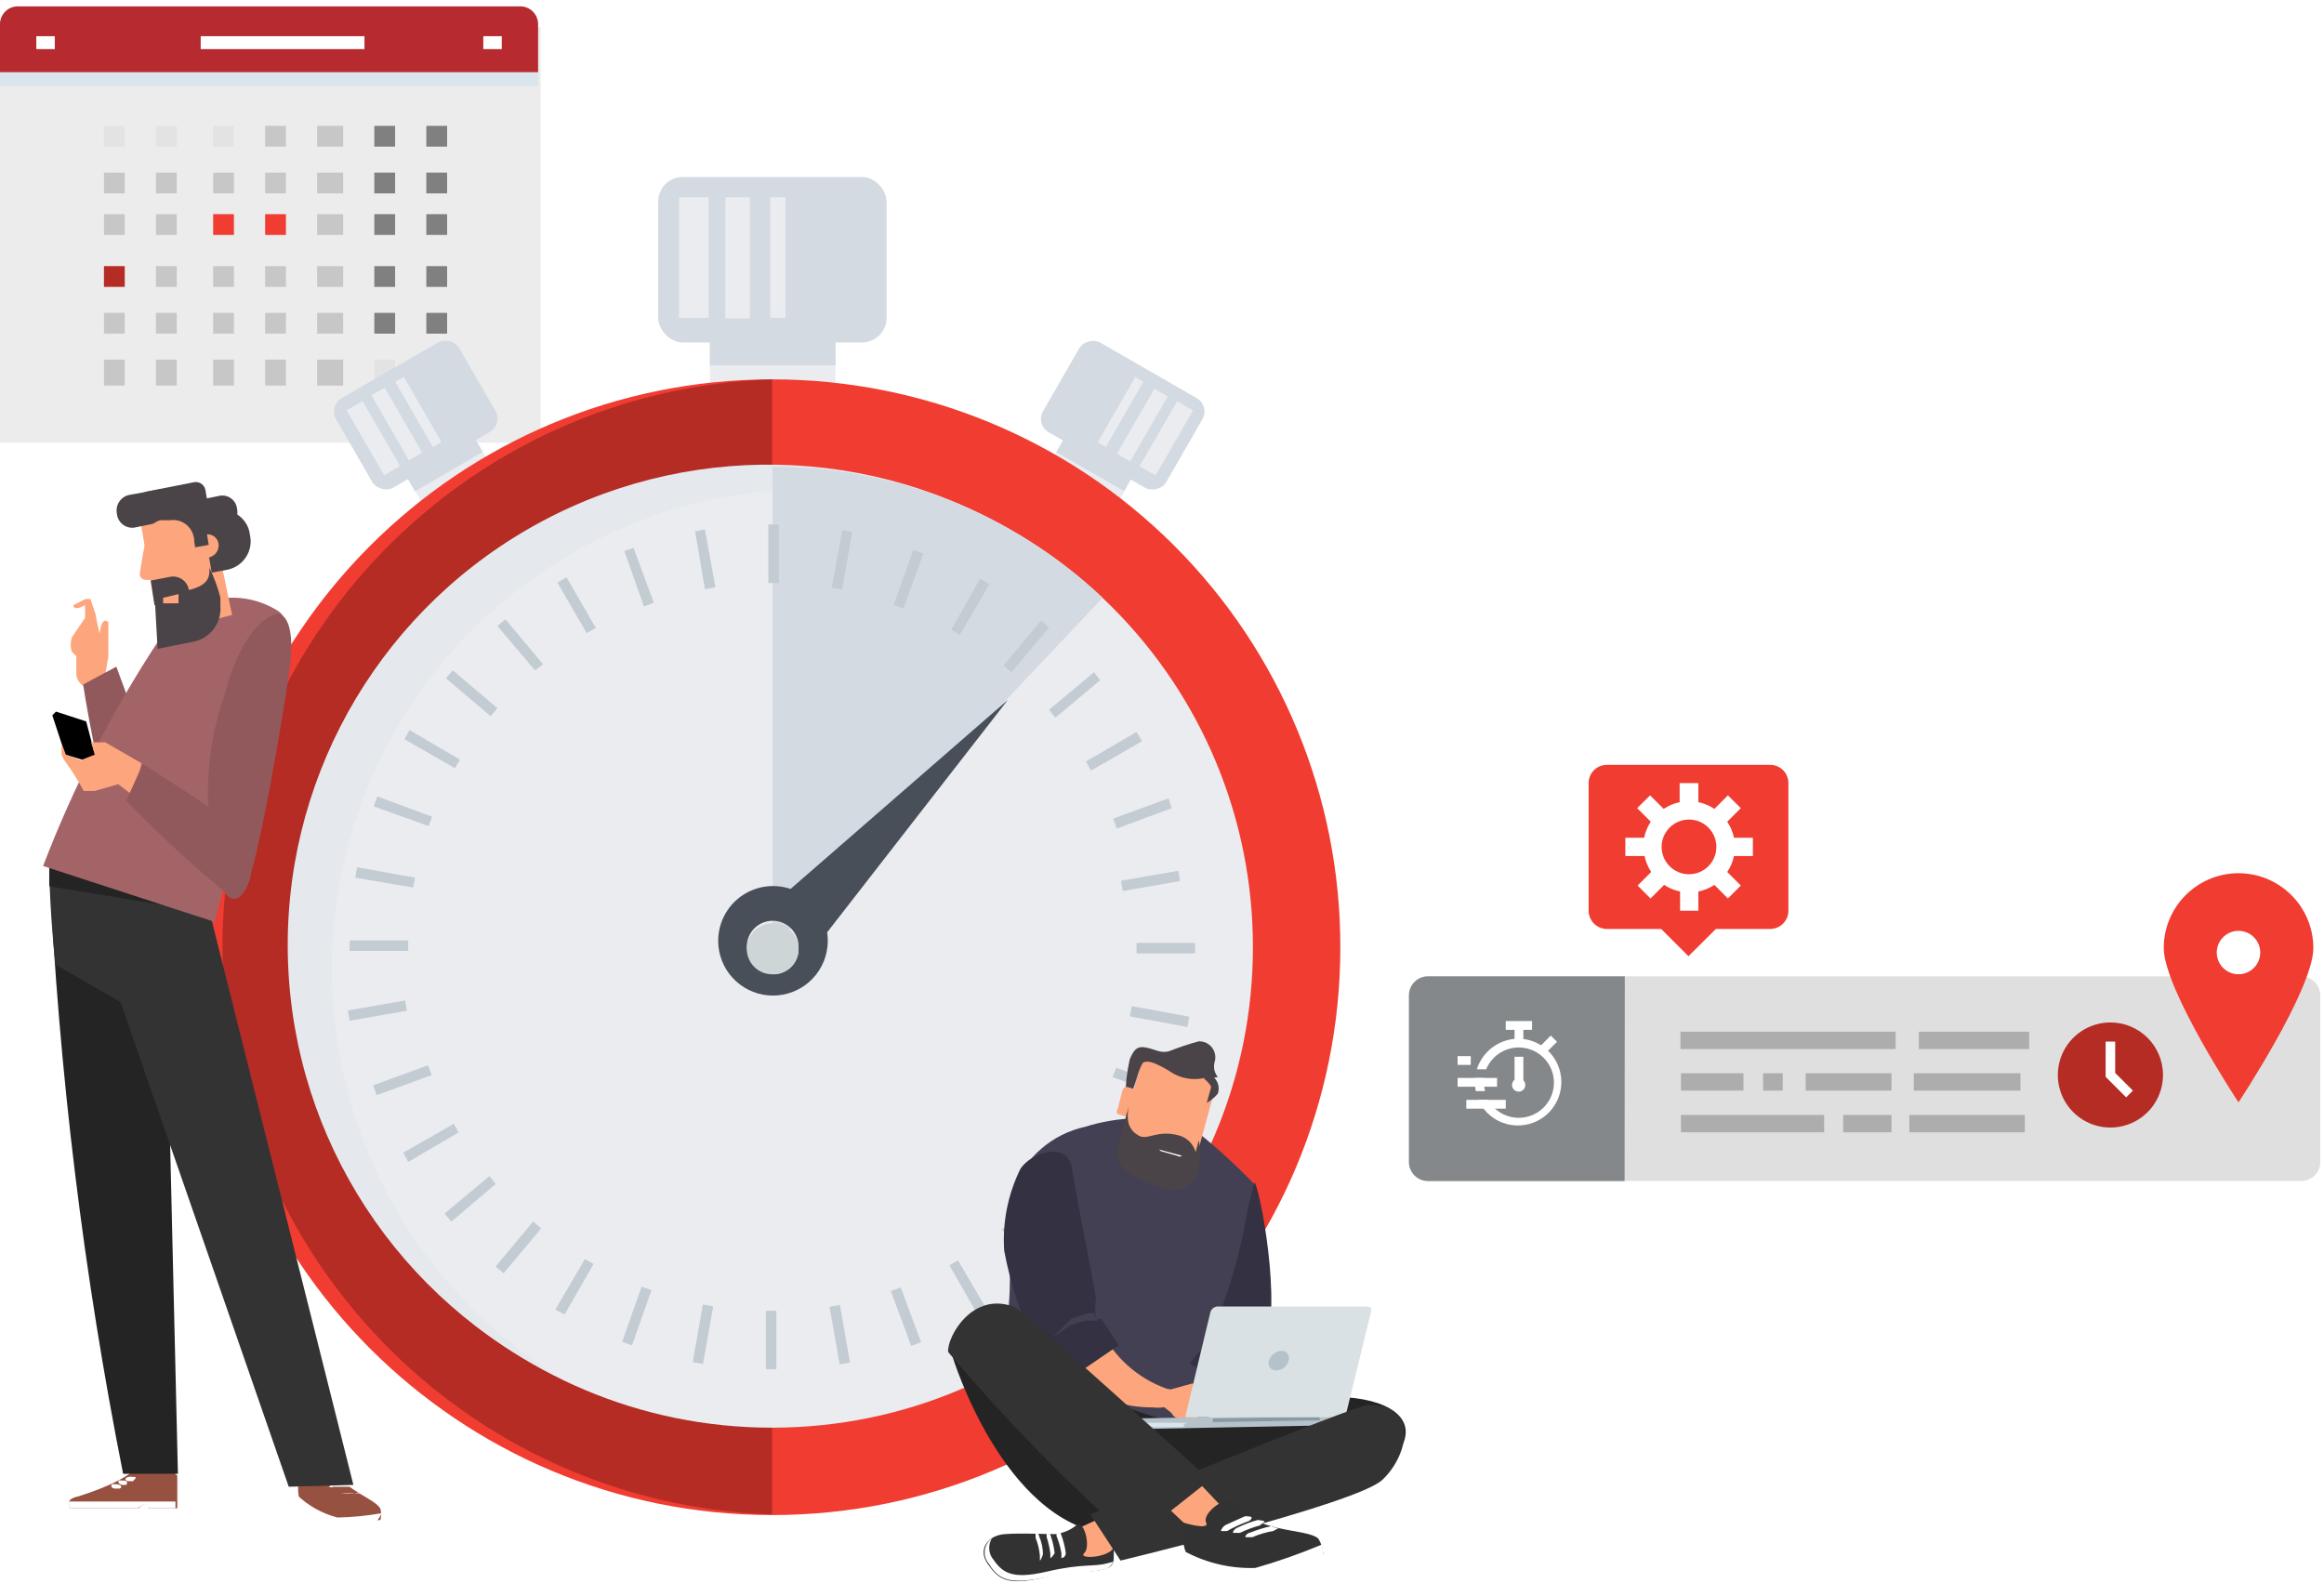 <?xml version="1.0" encoding="UTF-8"?>
<svg width="364px" height="248px" viewBox="0 0 364 248" version="1.1" xmlns="http://www.w3.org/2000/svg" xmlns:xlink="http://www.w3.org/1999/xlink">
    <!-- Generator: Sketch 51.3 (57544) - http://www.bohemiancoding.com/sketch -->
    <title>Group 5</title>
    <desc>Created with Sketch.</desc>
    <defs></defs>
    <g id="Page-1" stroke="none" stroke-width="1" fill="none" fill-rule="evenodd">
        <g id="Dedicated-Engagement-Model-Copy" transform="translate(-462, -2686)">
            <g id="Group-5" transform="translate(418, 2686)">
                <rect id="Rectangle-2" stroke-opacity="0" stroke="#FFFFFF" fill-rule="nonzero" x="0.5" y="0.5" width="449" height="249"></rect>
                <g id="Asset-1-Copy-2" transform="translate(43, 0)">
                    <g id="Group-11" transform="translate(0.997, 3.437)" fill-rule="nonzero">
                        <rect id="Rectangle" fill="#ECECEC" x="0" y="0.814" width="84.69" height="65.099"></rect>
                        <rect id="Rectangle" fill="#E1E1E1" x="15.472" y="4.882" width="56.188" height="2.441"></rect>
                        <rect id="Rectangle" fill="#E1E1E1" x="15.472" y="0" width="17.915" height="2.441"></rect>
                        <rect id="Rectangle" fill="#E3E3E3" x="16.286" y="16.275" width="3.257" height="3.255"></rect>
                        <rect id="Rectangle" fill="#E3E3E3" x="24.43" y="16.275" width="3.257" height="3.255"></rect>
                        <rect id="Rectangle" fill="#E3E3E3" x="33.387" y="16.275" width="3.257" height="3.255"></rect>
                        <rect id="Rectangle" fill="#C7C7C7" x="41.531" y="16.275" width="3.257" height="3.255"></rect>
                        <rect id="Rectangle" fill="#C7C7C7" x="49.674" y="16.275" width="4.072" height="3.255"></rect>
                        <rect id="Rectangle" fill="#808080" x="58.631" y="16.275" width="3.257" height="3.255"></rect>
                        <rect id="Rectangle" fill="#808080" x="66.775" y="16.275" width="3.257" height="3.255"></rect>
                        <rect id="Rectangle" fill="#C7C7C7" x="16.286" y="23.598" width="3.257" height="3.255"></rect>
                        <rect id="Rectangle" fill="#C7C7C7" x="24.43" y="23.598" width="3.257" height="3.255"></rect>
                        <rect id="Rectangle" fill="#C7C7C7" x="33.387" y="23.598" width="3.257" height="3.255"></rect>
                        <rect id="Rectangle" fill="#C7C7C7" x="41.531" y="23.598" width="3.257" height="3.255"></rect>
                        <rect id="Rectangle" fill="#C7C7C7" x="49.674" y="23.598" width="4.072" height="3.255"></rect>
                        <rect id="Rectangle" fill="#808080" x="58.631" y="23.598" width="3.257" height="3.255"></rect>
                        <rect id="Rectangle" fill="#808080" x="66.775" y="23.598" width="3.257" height="3.255"></rect>
                        <rect id="Rectangle" fill="#C7C7C7" x="16.286" y="30.108" width="3.257" height="3.255"></rect>
                        <rect id="Rectangle" fill="#C7C7C7" x="24.43" y="30.108" width="3.257" height="3.255"></rect>
                        <rect id="Rectangle" fill="#F13C31" x="33.387" y="30.108" width="3.257" height="3.255"></rect>
                        <rect id="Rectangle" fill="#F13C31" x="41.531" y="30.108" width="3.257" height="3.255"></rect>
                        <rect id="Rectangle" fill="#C7C7C7" x="49.674" y="30.108" width="4.072" height="3.255"></rect>
                        <rect id="Rectangle" fill="#808080" x="58.631" y="30.108" width="3.257" height="3.255"></rect>
                        <rect id="Rectangle" fill="#808080" x="66.775" y="30.108" width="3.257" height="3.255"></rect>
                        <rect id="Rectangle" fill="#B42C24" x="16.286" y="38.246" width="3.257" height="3.255"></rect>
                        <rect id="Rectangle" fill="#C7C7C7" x="24.43" y="38.246" width="3.257" height="3.255"></rect>
                        <rect id="Rectangle" fill="#C7C7C7" x="33.387" y="38.246" width="3.257" height="3.255"></rect>
                        <rect id="Rectangle" fill="#C7C7C7" x="41.531" y="38.246" width="3.257" height="3.255"></rect>
                        <rect id="Rectangle" fill="#C7C7C7" x="49.674" y="38.246" width="4.072" height="3.255"></rect>
                        <rect id="Rectangle" fill="#808080" x="58.631" y="38.246" width="3.257" height="3.255"></rect>
                        <rect id="Rectangle" fill="#808080" x="66.775" y="38.246" width="3.257" height="3.255"></rect>
                        <rect id="Rectangle" fill="#C7C7C7" x="16.286" y="45.569" width="3.257" height="3.255"></rect>
                        <rect id="Rectangle" fill="#C7C7C7" x="24.43" y="45.569" width="3.257" height="3.255"></rect>
                        <rect id="Rectangle" fill="#C7C7C7" x="33.387" y="45.569" width="3.257" height="3.255"></rect>
                        <rect id="Rectangle" fill="#C7C7C7" x="41.531" y="45.569" width="3.257" height="3.255"></rect>
                        <rect id="Rectangle" fill="#C7C7C7" x="49.674" y="45.569" width="4.072" height="3.255"></rect>
                        <rect id="Rectangle" fill="#808080" x="58.631" y="45.569" width="3.257" height="3.255"></rect>
                        <rect id="Rectangle" fill="#808080" x="66.775" y="45.569" width="3.257" height="3.255"></rect>
                        <rect id="Rectangle" fill="#C7C7C7" x="16.286" y="52.893" width="3.257" height="4.069"></rect>
                        <rect id="Rectangle" fill="#C7C7C7" x="24.43" y="52.893" width="3.257" height="4.069"></rect>
                        <rect id="Rectangle" fill="#C7C7C7" x="33.387" y="52.893" width="3.257" height="4.069"></rect>
                        <rect id="Rectangle" fill="#C7C7C7" x="41.531" y="52.893" width="3.257" height="4.069"></rect>
                        <rect id="Rectangle" fill="#C7C7C7" x="49.674" y="52.893" width="4.072" height="4.069"></rect>
                        <rect id="Rectangle" fill="#E3E3E3" x="58.631" y="52.893" width="3.257" height="4.069"></rect>
                        <rect id="Rectangle" fill="#E3E3E3" x="66.775" y="52.893" width="3.257" height="4.069"></rect>
                    </g>
                    <g id="Group-6" transform="translate(0.996, 0.994)">
                        <path d="M0.002,10.313 L0.002,2.893 C-0.026,2.118 0.271,1.367 0.819,0.819 C1.368,0.27 2.119,-0.025 2.895,0.002 L81.391,0.002 C82.167,-0.025 82.918,0.27 83.467,0.819 C84.015,1.367 84.311,2.118 84.284,2.893 L84.284,10.313" id="Path" fill="#B72A30" fill-rule="nonzero"></path>
                        <path d="M31.439,5.687 L57.09,5.687" id="Path" stroke="#FFFFFF" stroke-width="2.024"></path>
                        <path d="M5.691,5.687 L8.584,5.687" id="Path" stroke="#FFFFFF" stroke-width="2.024"></path>
                        <path d="M75.702,5.687 L78.595,5.687" id="Path" stroke="#FFFFFF" stroke-width="2.024"></path>
                        <rect id="Rectangle" fill="#D8E5ED" fill-rule="nonzero" x="0.002" y="10.409" width="84.283" height="2.024"></rect>
                    </g>
                    <g id="Group-9" transform="translate(221.679, 119.802)">
                        <path d="M56.726,-1.13686838e-13 L30.999,-1.13686838e-13 C29.42,-1.13686838e-13 28.141,1.279 28.141,2.857 L28.141,22.852 C28.15,24.426 29.424,25.699 30.999,25.709 L39.507,25.709 L40.936,27.137 L43.778,29.976 L46.636,27.137 L48.066,25.709 L56.573,25.709 C58.152,25.709 59.432,24.43 59.432,22.852 L59.432,2.857 C59.434,1.337 58.245,0.081 56.726,-1.13686838e-13 Z" id="Path" fill="#F13C31" fill-rule="nonzero"></path>
                        <path d="M53.868,14.283 L53.868,11.426 L50.907,11.426 C50.727,10.525 50.368,9.67 49.852,8.91 L51.979,6.784 L49.954,4.778 L47.844,6.903 C47.082,6.391 46.226,6.033 45.326,5.849 L45.326,2.857 L42.399,2.857 L42.399,5.849 C41.504,6.033 40.654,6.391 39.898,6.903 L37.771,4.778 L35.746,6.784 L37.873,8.91 C37.37,9.674 37.017,10.529 36.835,11.426 L33.892,11.426 L33.892,14.283 L36.904,14.283 C37.089,15.174 37.441,16.022 37.941,16.782 L35.815,18.907 L37.839,20.931 L39.966,18.805 C40.727,19.306 41.576,19.658 42.468,19.843 L42.468,22.852 L45.326,22.852 L45.326,19.843 C46.223,19.658 47.077,19.306 47.844,18.805 L49.954,20.931 L51.979,18.907 L49.852,16.782 C50.365,16.026 50.723,15.177 50.907,14.283 L53.868,14.283 Z M43.863,17.139 C41.495,17.139 39.575,15.221 39.575,12.854 C39.575,10.488 41.495,8.57 43.863,8.57 C46.231,8.57 48.151,10.488 48.151,12.854 C48.151,15.221 46.231,17.139 43.863,17.139 Z" id="Shape" fill="#FFFFFF" fill-rule="nonzero"></path>
                        <path d="M3.012,33.127 L139.747,33.127 C141.4,33.127 142.741,34.467 142.741,36.12 L142.741,62.202 C142.741,63.846 141.408,65.178 139.764,65.178 L3.012,65.178 C2.218,65.182 1.454,64.871 0.889,64.313 C0.324,63.755 0.005,62.996 4.86840309e-05,62.202 L4.86840309e-05,36.069 C0.028,34.429 1.371,33.118 3.012,33.127 Z" id="Path" fill="#DFDFDF" fill-rule="nonzero"></path>
                        <path d="M33.809,33.127 L3.012,33.127 C2.222,33.118 1.461,33.423 0.896,33.975 C0.331,34.526 0.009,35.28 4.86840314e-05,36.069 L4.86840314e-05,62.202 C-0.004,62.994 0.307,63.756 0.866,64.317 C1.425,64.879 2.185,65.195 2.978,65.195 L33.775,65.195 L33.809,33.127 Z" id="Path" fill="#85888A" fill-rule="nonzero"></path>
                        <path d="M62.14,49.671 L75.582,49.671" id="Path" stroke="#ADADAE" stroke-width="2.72"></path>
                        <path d="M68.01,56.2 L75.582,56.2" id="Path" stroke="#ADADAE" stroke-width="2.72"></path>
                        <path d="M55.47,49.671 L58.55,49.671" id="Path" stroke="#ADADAE" stroke-width="2.72"></path>
                        <path d="M42.606,49.671 L52.39,49.671" id="Path" stroke="#ADADAE" stroke-width="2.72"></path>
                        <path d="M42.606,56.2 L65.032,56.2" id="Path" stroke="#ADADAE" stroke-width="2.72"></path>
                        <path d="M79.07,49.671 L95.779,49.671" id="Path" stroke="#ADADAE" stroke-width="2.72"></path>
                        <path d="M78.372,56.2 L96.46,56.2" id="Path" stroke="#ADADAE" stroke-width="2.72"></path>
                        <path d="M109.868,40.353 C106.535,40.353 103.531,42.36 102.258,45.438 C100.984,48.515 101.692,52.056 104.05,54.408 C106.409,56.76 109.954,57.46 113.031,56.181 C116.108,54.902 118.11,51.896 118.103,48.566 C118.094,44.028 114.409,40.353 109.868,40.353 Z" id="Path" fill="#B42C24" fill-rule="nonzero"></path>
                        <polygon id="Path" fill="#FFFFFF" fill-rule="nonzero" points="113.39 51.031 110.616 48.26 110.616 43.346 109.119 43.346 109.119 48.872 112.335 52.086"></polygon>
                        <path d="M129.929,16.974 C123.461,16.984 118.222,22.226 118.222,28.689 C118.222,35.151 129.929,52.868 129.929,52.868 C129.929,52.868 141.652,35.151 141.652,28.689 C141.643,22.223 136.4,16.984 129.929,16.974 Z M129.929,32.804 C128.049,32.804 126.526,31.282 126.526,29.404 C126.526,27.525 128.049,26.003 129.929,26.003 C131.808,26.003 133.332,27.525 133.332,29.404 C133.332,31.282 131.808,32.804 129.929,32.804 Z" id="Shape" fill="#F13C31" fill-rule="nonzero"></path>
                        <rect id="Rectangle" fill="#FFFFFF" fill-rule="nonzero" x="16.539" y="45.726" width="1.378" height="4.744"></rect>
                        <rect id="Rectangle" fill="#FFFFFF" fill-rule="nonzero" x="16.539" y="40.268" width="1.378" height="3.316"></rect>
                        <rect id="Rectangle" fill="#FFFFFF" fill-rule="nonzero" x="15.161" y="40.132" width="4.118" height="1.377"></rect>
                        <path d="M18.223,50.13 C18.23,50.551 17.982,50.935 17.595,51.1 C17.207,51.266 16.758,51.182 16.458,50.887 C16.157,50.591 16.065,50.144 16.225,49.754 C16.385,49.365 16.764,49.11 17.185,49.11 C17.752,49.11 18.214,49.564 18.223,50.13 Z" id="Path" fill="#FFFFFF" fill-rule="nonzero"></path>
                        <rect id="Rectangle" fill="#FFFFFF" fill-rule="nonzero" transform="translate(21.674, 43.92) rotate(-44.95) translate(-21.674, -43.92) " x="20.22" y="43.232" width="2.91" height="1.377"></rect>
                        <rect id="Rectangle" fill="#FFFFFF" fill-rule="nonzero" x="7.623" y="49.042" width="6.177" height="1.377"></rect>
                        <rect id="Rectangle" fill="#FFFFFF" fill-rule="nonzero" x="8.984" y="52.477" width="6.177" height="1.377"></rect>
                        <path d="M10.345,49.042 C10.328,49.285 10.328,49.53 10.345,49.773 C10.342,50.218 10.381,50.662 10.464,51.099 L11.911,51.099 C11.802,50.666 11.745,50.22 11.741,49.773 C11.723,49.53 11.723,49.285 11.741,49.042 L10.345,49.042 Z" id="Path" fill="#FFFFFF" fill-rule="nonzero"></path>
                        <path d="M17.185,42.887 C14.191,42.893 11.544,44.831 10.635,47.682 L12.098,47.682 C13.077,45.308 15.568,43.924 18.102,44.347 C20.637,44.77 22.543,46.886 22.698,49.449 C22.853,52.013 21.215,54.343 18.749,55.066 C16.284,55.79 13.645,54.716 12.387,52.477 L10.856,52.477 C12.24,55.552 15.669,57.149 18.916,56.231 C22.163,55.313 24.246,52.157 23.813,48.813 C23.379,45.469 20.559,42.948 17.185,42.887 Z" id="Path" fill="#FFFFFF" fill-rule="nonzero"></path>
                        <rect id="Rectangle" fill="#FFFFFF" fill-rule="nonzero" x="7.623" y="45.624" width="2.059" height="1.377"></rect>
                        <path d="M42.521,43.159 L76.228,43.159" id="Path" stroke="#ADADAE" stroke-width="2.72"></path>
                        <path d="M79.87,43.159 L97.14,43.159" id="Path" stroke="#ADADAE" stroke-width="2.72"></path>
                    </g>
                    <rect id="Rectangle" fill="#EAECF0" fill-rule="nonzero" x="112.185" y="47.379" width="19.672" height="21.007"></rect>
                    <rect id="Rectangle" fill="#D3DAE1" fill-rule="nonzero" x="112.185" y="47.379" width="19.672" height="9.829"></rect>
                    <rect id="Rectangle" fill="#D3DAE1" fill-rule="nonzero" x="104.084" y="27.721" width="35.777" height="25.922" rx="3.855"></rect>
                    <polygon id="Path" fill="#EAECF0" fill-rule="nonzero" points="111.992 49.788 107.363 49.788 107.363 30.901 111.992 30.901"></polygon>
                    <rect id="Rectangle" fill="#EAECF0" fill-rule="nonzero" x="114.595" y="30.901" width="3.857" height="18.984"></rect>
                    <rect id="Rectangle" fill="#EAECF0" fill-rule="nonzero" x="121.635" y="30.901" width="2.411" height="18.887"></rect>
                    <rect id="Rectangle" fill="#EAECF0" fill-rule="nonzero" transform="translate(71.572, 74.244) rotate(-29.98) translate(-71.572, -74.244) " x="65.449" y="67.692" width="12.247" height="13.105"></rect>
                    <polygon id="Path" fill="#D3DAE1" fill-rule="nonzero" points="76.601 70.796 65.993 76.963 62.907 71.663 73.515 65.592"></polygon>
                    <rect id="Rectangle" fill="#D3DAE1" fill-rule="nonzero" transform="translate(66.114, 65.01) rotate(-29.96) translate(-66.114, -65.01) " x="54.976" y="56.915" width="22.276" height="16.189" rx="2.409"></rect>
                    <rect id="Rectangle" fill="#EAECF0" fill-rule="nonzero" transform="translate(59.48, 68.638) rotate(-30.02) translate(-59.48, -68.638) " x="58.033" y="62.759" width="2.893" height="11.756"></rect>
                    <rect id="Rectangle" fill="#EAECF0" fill-rule="nonzero" transform="translate(63.148, 66.406) rotate(-29.9) translate(-63.148, -66.406) " x="61.943" y="60.527" width="2.411" height="11.756"></rect>
                    <polygon id="Path" fill="#EAECF0" fill-rule="nonzero" points="70.14 69.254 68.79 70.025 62.907 59.81 64.257 59.039"></polygon>
                    <rect id="Rectangle" fill="#EAECF0" fill-rule="nonzero" transform="translate(171.572, 74.309) rotate(-60.04) translate(-171.572, -74.309) " x="165.014" y="68.19" width="13.115" height="12.238"></rect>
                    <rect id="Rectangle" fill="#D3DAE1" fill-rule="nonzero" transform="translate(173.261, 71.225) rotate(-60.04) translate(-173.261, -71.225) " x="170.223" y="65.106" width="6.075" height="12.238"></rect>
                    <rect id="Rectangle" fill="#D3DAE1" fill-rule="nonzero" transform="translate(176.849, 65.036) rotate(-60.05) translate(-176.849, -65.036) " x="168.748" y="53.906" width="16.201" height="22.26" rx="2.409"></rect>
                    <rect id="Rectangle" fill="#EAECF0" fill-rule="nonzero" transform="translate(183.677, 68.659) rotate(-59.98) translate(-183.677, -68.659) " x="177.794" y="67.214" width="11.765" height="2.891"></rect>
                    <rect id="Rectangle" fill="#EAECF0" fill-rule="nonzero" transform="translate(179.916, 66.588) rotate(-59.98) translate(-179.916, -66.588) " x="174.034" y="65.384" width="11.765" height="2.409"></rect>
                    <polygon id="Path" fill="#EAECF0" fill-rule="nonzero" points="172.937 69.254 174.191 70.025 180.073 59.81 178.82 59.039"></polygon>
                    <path d="M210.932,148.368 C210.932,197.491 171.082,237.312 121.924,237.312 C72.767,237.312 32.917,197.491 32.917,148.368 C32.917,99.246 72.767,59.425 121.924,59.425 C145.539,59.399 168.193,68.762 184.891,85.447 C201.588,102.133 210.958,124.771 210.932,148.368 Z" id="Path" fill="#F13C31" fill-rule="nonzero"></path>
                    <path d="M121.924,237.216 C73.933,235.637 35.846,196.303 35.846,148.32 C35.846,100.337 73.933,61.004 121.924,59.425" id="Path" fill="#B42C24" fill-rule="nonzero"></path>
                    <path d="M197.239,148.368 C197.239,189.933 163.519,223.628 121.924,223.628 C80.329,223.628 46.61,189.933 46.61,148.368 C46.61,106.803 80.329,73.108 121.924,73.108 C141.907,73.083 161.078,81.004 175.208,95.123 C189.338,109.243 197.264,128.4 197.239,148.368 Z" id="Path" fill="#EAECF0" fill-rule="nonzero"></path>
                    <path d="M52.975,151.837 C52.975,110.272 86.694,76.577 128.289,76.577 C139.836,76.555 151.228,79.228 161.558,84.383 C137.939,69.496 108.015,68.89 83.812,82.81 C59.609,96.729 45.099,122.888 46.115,150.775 C47.13,178.662 63.503,203.698 88.655,215.823 C66.476,202.107 52.978,177.901 52.975,151.837 Z" id="Path" fill="#E5E8EC" fill-rule="nonzero"></path>
                    <path d="M173.709,93.634 C159.737,80.444 141.242,73.099 122.021,73.108 L122.021,148.368" id="Path" fill="#D3DAE1" fill-rule="nonzero"></path>
                    <g id="Group" style="mix-blend-mode: multiply;" transform="translate(54.914, 82.027)" fill="#C3CBD3" fill-rule="nonzero">
                        <rect id="Rectangle" x="66.432" y="0.139" width="1.639" height="9.155"></rect>
                        <polygon id="Path" points="58.138 9.968 56.499 10.257 54.956 1.199 56.499 0.91"></polygon>
                        <polygon id="Path" points="48.495 12.377 46.952 12.956 43.866 4.283 45.313 3.801"></polygon>
                        <rect id="Rectangle" transform="translate(36.396, 12.772) rotate(-30.03) translate(-36.396, -12.772) " x="35.577" y="8.195" width="1.639" height="9.155"></rect>
                        <polygon id="Path" points="31.137 22.014 29.884 22.977 24.001 16.039 25.255 14.979"></polygon>
                        <rect id="Rectangle" transform="translate(19.972, 26.562) rotate(-49.72) translate(-19.972, -26.562) " x="19.152" y="21.984" width="1.639" height="9.155"></rect>
                        <polygon id="Path" points="18.119 36.95 17.347 38.299 9.44 33.77 10.211 32.325"></polygon>
                        <polygon id="Path" points="13.779 45.912 13.201 47.357 4.618 44.274 5.197 42.732"></polygon>
                        <polygon id="Path" points="11.079 55.452 10.79 56.994 1.725 55.452 2.014 53.814"></polygon>
                        <rect id="Rectangle" x="0.857" y="65.281" width="9.161" height="1.638"></rect>
                        <rect id="Rectangle" transform="translate(5.194, 76.271) rotate(-9.841) translate(-5.194, -76.271) " x="0.638" y="75.456" width="9.112" height="1.629"></rect>
                        <rect id="Rectangle" transform="translate(9.111, 87.174) rotate(-20.04) translate(-9.111, -87.174) " x="4.531" y="86.355" width="9.161" height="1.638"></rect>
                        <polygon id="Path" points="17.154 93.998 17.926 95.347 10.018 99.972 9.247 98.527"></polygon>
                        <polygon id="Path" points="22.747 102.188 23.712 103.441 16.769 109.319 15.708 108.067"></polygon>
                        <polygon id="Path" points="29.594 109.319 30.848 110.379 24.965 117.414 23.712 116.354"></polygon>
                        <polygon id="Path" points="37.695 115.198 39.045 115.968 34.512 123.87 33.066 123.099"></polygon>
                        <rect id="Rectangle" transform="translate(45.827, 124.106) rotate(-70.53) translate(-45.827, -124.106) " x="41.247" y="123.287" width="9.161" height="1.638"></rect>
                        <rect id="Rectangle" transform="translate(56.188, 126.964) rotate(-79.94) translate(-56.188, -126.964) " x="51.607" y="126.145" width="9.161" height="1.638"></rect>
                        <rect id="Rectangle" x="66.046" y="123.292" width="1.639" height="9.155"></rect>
                        <rect id="Rectangle" transform="translate(77.619, 127.022) rotate(-10.01) translate(-77.619, -127.022) " x="76.799" y="122.445" width="1.639" height="9.155"></rect>
                        <polygon id="Path" points="85.622 120.208 87.165 119.63 90.347 128.207 88.804 128.785"></polygon>
                        <polygon id="Path" points="94.783 116.161 96.133 115.39 100.762 123.292 99.315 124.063"></polygon>
                        <polygon id="Path" points="102.98 110.572 104.233 109.608 110.116 116.547 108.862 117.607"></polygon>
                        <rect id="Rectangle" transform="translate(114.21, 105.945) rotate(-50.22) translate(-114.21, -105.945) " x="113.39" y="101.367" width="1.639" height="9.155"></rect>
                        <polygon id="Path" points="115.998 95.636 116.77 94.287 124.774 98.816 123.906 100.261"></polygon>
                        <polygon id="Path" points="120.338 86.674 120.916 85.228 129.499 88.312 128.92 89.854"></polygon>
                        <rect id="Rectangle" transform="translate(127.71, 77.2) rotate(-79.6) translate(-127.71, -77.2) " x="126.891" y="72.623" width="1.639" height="9.155"></rect>
                        <rect id="Rectangle" x="124.099" y="65.667" width="9.161" height="1.638"></rect>
                        <rect id="Rectangle" transform="translate(126.289, 55.954) rotate(-9.841) translate(-126.289, -55.954) " x="121.733" y="55.139" width="9.112" height="1.629"></rect>
                        <polygon id="Path" points="121.013 47.743 120.434 46.201 129.113 43.021 129.595 44.563"></polygon>
                        <polygon id="Path" points="116.963 38.685 116.191 37.239 124.099 32.614 124.967 34.059"></polygon>
                        <polygon id="Path" points="111.369 30.397 110.405 29.145 117.445 23.266 118.409 24.519"></polygon>
                        <polygon id="Path" points="104.523 23.266 103.269 22.206 109.152 15.172 110.405 16.232"></polygon>
                        <polygon id="Path" points="96.422 17.388 95.072 16.617 99.605 8.619 101.051 9.486"></polygon>
                        <rect id="Rectangle" transform="translate(88.37, 8.7) rotate(-70.115) translate(-88.37, -8.7) " x="83.791" y="7.881" width="9.157" height="1.638"></rect>
                        <polygon id="Path" points="78.004 10.257 76.364 10.065 78.004 1.006 79.547 1.296"></polygon>
                    </g>
                    <path d="M130.603,148.272 C130.951,145.009 129.405,141.833 126.62,140.093 C123.836,138.353 120.302,138.353 117.518,140.093 C114.733,141.833 113.187,145.009 113.535,148.272 C113.999,152.633 117.681,155.941 122.069,155.941 C126.457,155.941 130.139,152.633 130.603,148.272 Z M122.021,152.223 C120.956,152.249 119.925,151.844 119.163,151.1 C118.4,150.357 117.97,149.337 117.971,148.272 C117.971,146.037 119.784,144.225 122.021,144.225 C124.258,144.225 126.071,146.037 126.071,148.272 C126.182,149.402 125.802,150.525 125.027,151.355 C124.251,152.185 123.156,152.642 122.021,152.608 L122.021,152.223 Z" id="Shape" fill="#484F59" fill-rule="nonzero"></path>
                    <polygon id="Path" fill="#484F59" fill-rule="nonzero" points="158.858 109.63 129.639 147.212 123.082 140.756"></polygon>
                    <path d="M122.021,152.608 C120.956,152.634 119.925,152.23 119.163,151.486 C118.4,150.742 117.97,149.722 117.971,148.657 C117.971,146.422 119.784,144.61 122.021,144.61 C124.258,144.61 126.071,146.422 126.071,148.657 C126.071,149.722 125.642,150.742 124.879,151.486 C124.117,152.23 123.086,152.634 122.021,152.608 Z" id="Path" fill="#CDD5D7" fill-rule="nonzero"></path>
                    <path d="M28.77,231.145 L28.77,236.252 L24.238,236.252 C24.238,236.252 24.238,235.578 23.659,235.578 C23.08,235.578 22.984,236.252 22.598,236.252 L11.894,236.252 C11.894,236.252 11.894,235.288 11.894,234.999 C12.25,234.693 12.684,234.493 13.148,234.421 C15.366,233.747 21.538,231.627 22.791,229.314 C24.045,227.001 28.77,231.145 28.77,231.145 Z" id="Path" fill="#975140" fill-rule="nonzero"></path>
                    <path d="M11.894,235.192 C11.843,235.544 11.843,235.901 11.894,236.252 L22.598,236.252 C22.598,236.252 23.37,235.578 23.659,235.578 C23.948,235.578 24.238,236.252 24.238,236.252 L28.481,236.252 L28.481,235.192 L11.894,235.192 Z" id="Path" fill="#FFFFFF" fill-rule="nonzero"></path>
                    <path d="M19.705,233.168 C19.705,233.168 19.705,233.168 19.03,233.168 C18.355,233.168 18.355,232.59 18.548,232.494 C18.741,232.398 18.548,232.494 19.223,232.494 C19.898,232.494 20.284,232.976 19.705,233.168 Z" id="Path" fill="#FFFFFF" fill-rule="nonzero"></path>
                    <path d="M20.766,232.59 C20.766,232.59 20.766,232.59 20.187,232.59 C19.609,232.59 19.416,232.012 19.609,231.916 C19.802,231.819 19.609,231.916 20.38,231.916 C21.152,231.916 20.862,232.494 20.766,232.59 Z" id="Path" fill="#FFFFFF" fill-rule="nonzero"></path>
                    <path d="M21.827,232.012 C21.827,232.012 21.827,232.012 21.152,232.012 C20.477,232.012 20.477,231.434 21.152,231.338 C21.827,231.241 21.152,231.338 21.923,231.338 C22.695,231.338 21.923,231.819 21.827,232.012 Z" id="Path" fill="#FFFFFF" fill-rule="nonzero"></path>
                    <path d="M60.593,236.348 C60.728,236.919 60.728,237.513 60.593,238.083 C57.739,238.369 54.864,238.369 52.01,238.083 C51.203,237.736 50.428,237.317 49.696,236.83 L49.696,236.156 C49.696,236.156 49.696,236.156 49.021,236.156 L48.057,235.481 C47.563,233.979 47.563,232.358 48.057,230.856 C48.057,230.856 52.203,228.832 53.264,230.278 C55.482,233.747 59.725,234.71 60.593,236.348 Z" id="Path" fill="#975140" fill-rule="nonzero"></path>
                    <path d="M60.786,237.023 C58.493,237.429 56.171,237.655 53.843,237.698 C51.449,237.076 49.257,235.848 47.478,234.132 C47.478,234.132 47.478,235.096 47.478,235.674 L48.442,236.348 C48.442,236.348 48.442,236.348 49.117,236.348 L49.117,237.023 C49.849,237.51 50.624,237.929 51.432,238.276 C54.285,238.562 57.161,238.562 60.014,238.276 C60.311,237.884 60.569,237.464 60.786,237.023 Z" id="Path" fill="#FFFFFF" fill-rule="nonzero"></path>
                    <path d="M57.314,233.939 C57.314,233.939 57.314,233.939 56.639,233.939 C55.903,233.846 55.158,233.846 54.421,233.939 C54.421,233.939 53.746,233.939 53.746,233.939 C53.746,233.939 53.746,233.939 54.421,233.939 L56.543,233.939 C56.543,233.939 57.218,233.747 57.314,233.939 Z" id="Path" fill="#FFFFFF" fill-rule="nonzero"></path>
                    <path d="M56.061,232.879 C56.061,232.879 56.061,232.879 55.386,232.879 L53.264,232.879 C53.021,233 52.736,233 52.493,232.879 C52.493,232.879 52.493,232.879 53.168,232.398 C53.904,232.304 54.649,232.304 55.386,232.398 L56.061,232.879 Z" id="Path" fill="#FFFFFF" fill-rule="nonzero"></path>
                    <path d="M54.807,232.012 C54.807,232.012 54.807,232.012 54.228,232.012 C53.491,231.927 52.747,231.927 52.01,232.012 C52.01,232.012 51.432,232.012 51.432,232.012 C51.432,232.012 51.432,232.012 52.01,231.434 L54.132,230.952 C54.132,230.952 54.807,231.916 54.807,232.012 Z" id="Path" fill="#FFFFFF" fill-rule="nonzero"></path>
                    <path d="M17.294,106.836 L17.969,102.788 L17.969,100.572 L17.969,97.488 C17.969,97.488 17.005,96.236 16.619,99.126 C16.619,99.608 15.944,96.139 15.944,96.139 L15.173,93.826 L14.401,93.826 L12.473,94.79 C12.473,94.79 12.473,95.85 14.305,94.79 C14.353,95.464 14.353,96.14 14.305,96.814 L12.28,99.801 C12.007,100.548 12.007,101.367 12.28,102.114 L12.955,102.788 L12.955,105.776 C13.079,106.518 13.543,107.159 14.209,107.51 C15.173,107.992 14.209,109.148 14.209,109.148 L17.294,106.836 Z" id="Path" fill="#FDA57D" fill-rule="nonzero"></path>
                    <path d="M21.441,129.866 C21.441,129.866 25.491,121.676 24.431,118.688 C23.37,115.701 19.223,104.426 19.223,104.426 L14.016,107.221 C15.247,114.979 16.889,122.667 18.934,130.252 C20.284,132.083 21.055,130.252 21.441,129.866 Z" id="Path" fill="#92595D" fill-rule="nonzero"></path>
                    <path d="M20.284,230.856 L28.866,230.856 L26.745,141.045 L8.712,135.841 C10.201,167.756 14.069,199.515 20.284,230.856 Z" id="Path" fill="#242424" fill-rule="nonzero"></path>
                    <polygon id="Path" fill="#333333" fill-rule="nonzero" points="33.881 143.068 56.35 232.59 46.224 232.879 13.148 137.576"></polygon>
                    <path d="M26.938,141.912 L25.491,140.852 L8.712,135.841 C8.712,135.841 8.712,141.816 9.676,151.067 L27.323,161.281 L26.938,141.912 Z" id="Path" fill="#333333" fill-rule="nonzero"></path>
                    <path d="M33.977,142.972 L23.852,140.274 L8.712,135.841 C8.712,135.841 8.712,136.901 8.712,138.828 L33.977,142.972 Z" id="Path" fill="#242424" fill-rule="nonzero"></path>
                    <path d="M44.489,95.657 C41.425,93.734 37.709,93.14 34.198,94.013 C30.687,94.886 27.682,97.149 25.877,100.283 C18.574,111.383 12.495,123.24 7.748,135.648 L34.652,144.417 L43.428,109.63 C43.428,109.63 48.346,97.97 44.489,95.657 Z" id="Path" fill="#A36468" fill-rule="nonzero"></path>
                    <path d="M44.585,96.139 C44.585,96.139 47.574,96.139 46.321,105.101 C45.067,114.063 41.788,132.179 40.342,136.612 C40.342,137.768 38.51,142.972 36.195,139.792 C32.667,129.749 32.667,118.805 36.195,108.763 C38.799,98.741 43.042,96.139 44.585,96.139 Z" id="Path" fill="#92595D" fill-rule="nonzero"></path>
                    <polygon id="Path" fill="#000000" fill-rule="nonzero" points="9.773 111.461 9.194 112.039 11.219 118.206 15.076 119.363 15.944 118.496 14.498 113.003"></polygon>
                    <path d="M23.177,119.556 L17.487,116.279 L15.269,116.279 L15.848,118.206 L13.63,119.074 L11.316,118.206 L10.641,116.472 L10.641,118.11 C10.794,118.641 11.057,119.133 11.412,119.556 C12.405,120.941 13.307,122.39 14.112,123.892 L15.848,123.892 L19.512,122.832 L21.923,124.663 L23.177,119.556 Z" id="Path" fill="#FDA57D" fill-rule="nonzero"></path>
                    <path d="M38.799,138.25 C38.799,138.25 37.545,129.096 35.135,127.361 C32.724,125.626 23.37,119.652 23.37,119.652 L20.766,125.434 C25.956,130.801 31.463,135.853 37.256,140.563 C38.992,140.948 38.799,138.828 38.799,138.25 Z" id="Path" fill="#92595D" fill-rule="nonzero"></path>
                    <polygon id="Path" fill="#FDA57D" fill-rule="nonzero" points="31.567 97.777 37.353 96.332 34.942 84.768 29.156 86.31"></polygon>
                    <path d="M25.009,82.263 C25.081,82.904 25.408,83.489 25.915,83.887 C26.423,84.286 27.069,84.464 27.709,84.383 L36.292,82.648 C37.614,82.316 38.427,80.989 38.124,79.661 C38.052,79.046 37.736,78.485 37.246,78.104 C36.757,77.724 36.135,77.556 35.52,77.637 L26.938,79.372 C25.622,79.661 24.77,80.938 25.009,82.263 Z" id="Path" fill="#4A4347" fill-rule="nonzero"></path>
                    <path d="M27.323,86.31 C27.441,87.476 28.036,88.542 28.968,89.254 C29.9,89.966 31.085,90.261 32.242,90.068 L36.774,89.201 C39.187,88.628 40.691,86.223 40.149,83.805 C40.029,82.633 39.438,81.56 38.51,80.833 C37.582,80.105 36.399,79.787 35.231,79.95 L30.795,80.817 C28.391,81.476 26.886,83.858 27.323,86.31 Z" id="Path" fill="#4A4347" fill-rule="nonzero"></path>
                    <path d="M25.202,94.79 L22.791,80.336 C22.791,78.023 24.527,80.336 26.552,79.565 L28.577,79.565 C29.621,79.37 30.698,79.626 31.543,80.268 C32.388,80.911 32.922,81.88 33.013,82.937 L34.749,93.248 L25.202,94.79 Z" id="Path" fill="#FDA57D" fill-rule="nonzero"></path>
                    <path d="M31.952,85.732 C31.973,86.204 32.196,86.645 32.566,86.941 C32.936,87.236 33.415,87.358 33.881,87.274 C34.794,86.998 35.367,86.097 35.231,85.154 C35.082,84.232 34.23,83.593 33.302,83.708 C32.836,83.8 32.428,84.078 32.173,84.479 C31.917,84.88 31.838,85.367 31.952,85.828 L31.952,85.732 Z" id="Path" fill="#FDA57D" fill-rule="nonzero"></path>
                    <path d="M25.491,89.586 C25.58,89.856 25.545,90.15 25.396,90.392 C25.248,90.633 25,90.797 24.72,90.839 L23.948,90.839 C23.692,90.866 23.436,90.79 23.237,90.627 C23.038,90.464 22.912,90.228 22.888,89.972 C22.888,89.972 23.659,84.094 24.238,83.997 C24.551,84.27 24.757,84.646 24.816,85.057 L25.491,89.586 Z" id="Path" fill="#FDA57D" fill-rule="nonzero"></path>
                    <path d="M29.927,92.574 C33.688,91.803 33.881,90.454 33.785,88.912 C34.527,90.421 35.109,92.003 35.52,93.634 L35.52,94.886 C35.753,97.681 33.766,100.174 30.988,100.572 L25.684,101.632 L25.298,94.79 L25.298,93.345 L29.927,92.574 Z" id="Path" fill="#4A4347" fill-rule="nonzero"></path>
                    <path d="M24.623,90.936 L27.613,90.357 C28.308,90.218 29.031,90.379 29.6,90.802 C30.17,91.224 30.534,91.868 30.602,92.574 L30.602,93.345 L25.202,94.79 L24.623,90.936 Z" id="Path" fill="#4A4347" fill-rule="nonzero"></path>
                    <path d="M28.963,93.056 L28.963,94.019 C28.963,94.019 28.963,94.501 28.963,94.501 L26.552,94.501 C26.552,94.501 26.552,94.501 26.552,94.501 L26.552,93.634 L28.963,93.056 Z" id="Path" fill="#FDA57D" fill-rule="nonzero"></path>
                    <path d="M23.659,77.059 L31.47,75.517 C31.895,75.463 32.324,75.588 32.653,75.862 C32.982,76.136 33.183,76.535 33.206,76.963 L33.785,80.239 L24.141,82.07 L23.659,77.059 Z" id="Path" fill="#4A4347" fill-rule="nonzero"></path>
                    <path d="M19.32,80.528 C19.392,81.169 19.718,81.754 20.226,82.153 C20.733,82.551 21.379,82.73 22.02,82.648 L27.227,81.588 C28.528,81.216 29.353,79.939 29.156,78.601 C29.085,77.966 28.755,77.388 28.244,77.005 C27.733,76.622 27.085,76.467 26.456,76.577 L21.152,77.541 C19.83,77.874 19.016,79.2 19.32,80.528 Z" id="Path" fill="#4A4347" fill-rule="nonzero"></path>
                    <polygon id="Path" fill="#4A4347" fill-rule="nonzero" points="30.602 79.661 32.724 79.276 33.688 85.346 31.567 85.732"></polygon>
                    <polygon id="Path" fill="#4A4347" fill-rule="nonzero" points="25.395 78.023 31.567 76.77 32.724 83.901 26.552 85.154"></polygon>
                    <path d="M31.374,84.286 C31.255,83.413 30.789,82.625 30.081,82.099 C29.374,81.573 28.484,81.354 27.613,81.492 L26.07,81.492 C24.396,82.002 23.448,83.767 23.948,85.443 C24.045,86.314 24.487,87.111 25.176,87.654 C25.864,88.197 26.742,88.442 27.613,88.334 L28.77,88.334 C30.585,87.903 31.735,86.115 31.374,84.286 Z" id="Path" fill="#FDA57D" fill-rule="nonzero"></path>
                    <path d="M170.912,176.507 C165.804,177.643 161.604,181.261 159.726,186.143 C157.701,194.045 161.751,205.416 155.387,217.076 C153.362,220.738 190.392,225.652 190.392,225.652 L197.528,185.565 C194.197,182.064 190.585,178.841 186.727,175.928 C181.499,174.707 176.038,174.907 170.912,176.507 Z" id="Path" fill="#444053" fill-rule="nonzero"></path>
                    <path d="M197.528,185.179 C198.878,188.359 202.06,207.439 198.492,211.968 C198.492,212.45 200.324,213.221 199.939,215.63 C199.939,215.63 199.167,217.943 199.167,217.943 L196.274,218.714 L187.306,213.607 L189.042,211.487 L189.813,211.487 C190.243,211.055 190.455,210.454 190.392,209.848 C192.775,204.364 194.585,198.648 195.792,192.792 C196.213,190.221 196.792,187.679 197.528,185.179 Z" id="Path" fill="#343142" fill-rule="nonzero"></path>
                    <path d="M193.863,211.005 L191.453,210.427 L190.392,210.427 C190.366,210.931 190.161,211.409 189.813,211.776 L191.838,211.776 L194.249,212.354 L197.142,213.992 L193.863,211.005 Z" id="Path" fill="#DBDAC6" fill-rule="nonzero"></path>
                    <path d="M190.295,213.51 C191.648,213.548 192.971,213.911 194.153,214.57 C195.406,215.341 196.66,217.172 195.406,218.039 C194.441,218.778 193.408,219.423 192.32,219.967 C192.32,219.967 187.692,220.063 190.295,213.51 Z" id="Path" fill="#C4D1E1" fill-rule="nonzero"></path>
                    <path d="M195.406,218.136 L194.249,218.136 C192.616,217.942 190.965,217.942 189.331,218.136 C188.432,218.631 187.563,219.178 186.727,219.774 C187.408,220.191 188.265,220.191 188.945,219.774 C190.295,218.81 190.392,219.774 190.392,219.774 L190.392,220.834 L190.392,222.376 L190.392,222.954 C190.638,223.061 190.917,223.061 191.163,222.954 L192.513,220.641 L192.513,223.147 C192.513,223.147 192.513,223.147 193.092,223.147 L193.092,222.472 C193.04,222.629 193.04,222.797 193.092,222.954 C193.378,223.011 193.673,223.011 193.96,222.954 L193.96,220.352 L194.538,221.701 C194.728,221.755 194.928,221.755 195.117,221.701 L195.696,221.701 L195.406,218.136 Z" id="Path" fill="#E4EEF3" fill-rule="nonzero"></path>
                    <path d="M173.227,207.921 C175.306,212.44 179.136,215.918 183.834,217.558 C185.088,217.558 185.956,219.292 185.281,219.774 C184.126,220.378 182.813,220.614 181.52,220.448 C176.766,220.489 172.164,218.773 168.598,215.63 C163.198,210.427 161.462,208.018 162.041,205.416 C162.619,202.814 173.227,207.921 173.227,207.921 Z" id="Path" fill="#FDA57D" fill-rule="nonzero"></path>
                    <path d="M160.787,183.156 C158.857,187.105 157.993,191.49 158.28,195.876 C159.212,200.868 160.767,205.724 162.908,210.33 C162.908,210.33 162.908,212.45 162.908,212.45 L167.344,216.787 L176.216,210.716 L173.516,206.572 L172.648,206.572 C172.503,205.517 172.503,204.447 172.648,203.392 C172.648,202.525 170.141,190.576 168.887,182.963 C168.212,178.627 162.33,180.554 160.787,183.156 Z" id="Path" fill="#343142" fill-rule="nonzero"></path>
                    <path d="M168.791,206.572 L171.298,205.705 L172.359,205.705 C172.453,206.153 172.69,206.559 173.034,206.861 L171.009,206.861 L168.694,207.536 L165.898,209.463 L168.791,206.572 Z" id="Path" fill="#444053" fill-rule="nonzero"></path>
                    <path d="M183.256,217.943 L187.788,216.69 C187.788,216.69 189.042,218.425 188.849,218.81 C188.702,219.801 188.702,220.807 188.849,221.798 L186.631,223.628 L184.895,223.05 C184.895,223.05 184.895,222.279 185.377,222.183 C185.859,222.087 184.895,222.183 184.606,221.508 C184.317,220.834 181.616,220.063 183.256,217.943 Z" id="Path" fill="#FDA57D" fill-rule="nonzero"></path>
                    <rect id="Rectangle" fill="#FDA57D" fill-rule="nonzero" transform="translate(182.217, 174.193) rotate(-70.74) translate(-182.217, -174.193) " x="175.997" y="170.098" width="12.44" height="8.191" rx="1.445"></rect>
                    <path d="M177.97,168.518 L189.767,168.518 C190.72,168.518 191.493,169.338 191.493,170.349 L191.493,178.792 C191.493,179.859 190.677,180.724 189.671,180.724 L177.97,180.724 C177.016,180.724 176.243,179.905 176.243,178.893 L176.243,170.451 C176.243,169.44 177.016,168.62 177.97,168.62 L177.97,168.518 Z" id="Path" fill="#FDA57D" fill-rule="nonzero" transform="translate(183.868, 174.621) rotate(-74.846) translate(-183.868, -174.621) "></path>
                    <path d="M190.006,172.748 C190.671,172.381 191.26,171.891 191.742,171.303 C192.034,170.472 191.849,169.548 191.26,168.894 C190.585,168.123 189.524,168.894 189.524,168.894 C189.524,168.894 190.778,169.954 190.681,170.339 C190.585,170.725 190.006,172.748 190.006,172.748 Z" id="Path" fill="#4A4347" fill-rule="nonzero"></path>
                    <path d="M177.277,171.881 C177.279,169.871 177.506,167.867 177.952,165.907 C178.531,164.654 178.916,163.787 180.459,164.076 C182.002,164.365 182.774,165.039 184.124,164.654 C185.636,164.053 187.182,163.538 188.752,163.112 C189.553,163.082 190.319,163.436 190.815,164.065 C191.311,164.694 191.476,165.521 191.26,166.292 C191.007,167.125 191.188,168.029 191.742,168.701 C191.236,168.832 190.705,168.832 190.199,168.701 C188.438,169.262 186.526,169.089 184.895,168.219 C183.352,167.256 180.556,165.521 179.881,166.677 C179.206,167.834 178.338,171.496 178.048,171.785 C177.759,172.074 177.566,172.556 177.277,171.881 Z" id="Path" fill="#4A4347" fill-rule="nonzero"></path>
                    <path d="M178.461,174.51 C178.367,174.845 178.033,175.054 177.689,174.992 L176.05,174.51 C175.854,174.29 175.854,173.958 176.05,173.739 L176.822,170.752 C176.916,170.416 177.25,170.207 177.593,170.27 L179.232,170.752 C179.429,170.971 179.429,171.303 179.232,171.522 L178.461,174.51 Z" id="Path" fill="#FDA57D" fill-rule="nonzero"></path>
                    <path d="M177.759,173.423 C177.759,173.423 176.505,177.952 176.12,179.494 C175.734,181.036 175.445,183.927 183.159,186.047 C184.318,186.582 185.665,186.526 186.775,185.895 C187.885,185.264 188.621,184.136 188.752,182.867 C189.052,181.469 189.052,180.024 188.752,178.627 L188.27,180.457 C187.916,179.196 186.929,178.21 185.667,177.856 C182.195,176.892 180.749,178.723 179.302,177.856 C177.856,176.988 177.373,175.736 177.759,173.423 Z" id="Path" fill="#4A4347" fill-rule="nonzero"></path>
                    <path d="M182.966,180.361 L185.377,181.036 C185.609,181.197 185.917,181.197 186.149,181.036 L182.581,180.072 C182.661,180.22 182.802,180.325 182.966,180.361 Z" id="Path" fill="#FFFFFF" fill-rule="nonzero"></path>
                    <path d="M220.768,226.134 C213.241,233.005 203.907,237.586 193.863,239.336 L174.577,240.299 C157.99,238.276 150.179,212.45 150.179,212.45 C150.758,205.994 167.151,215.438 172.937,218.328 C177.613,220.845 182.713,222.478 187.981,223.147 C194.153,223.725 201.289,219.003 209.1,218.81 C216.911,218.618 222.793,221.316 220.768,226.134 Z" id="Path" fill="#242424" fill-rule="nonzero"></path>
                    <path d="M178.338,223.05 L178.338,222.183 L211.896,221.605 L211.896,222.376 C211.436,223.02 210.655,223.354 209.871,223.243 L180.941,223.821 C180.073,223.821 179.206,223.821 178.82,223.05 L178.338,223.05 Z" id="Path" fill="#B6C2C9" fill-rule="nonzero"></path>
                    <path d="M186.438,223.05 C186.472,223.209 186.472,223.373 186.438,223.532 L181.327,223.532 C180.459,223.532 179.688,223.532 179.302,222.858 L187.113,222.858 L186.438,223.05 Z" id="Path" fill="#D8E5ED" fill-rule="nonzero"></path>
                    <polygon id="Path" fill="#879BA6" fill-rule="nonzero" points="190.97 222.761 207.75 222.472 207.653 221.894 190.97 222.183"></polygon>
                    <path d="M186.631,221.99 L190.585,205.512 C190.735,205.038 191.151,204.698 191.645,204.645 L215.175,204.645 C215.369,204.634 215.555,204.72 215.671,204.875 C215.788,205.03 215.819,205.233 215.754,205.416 L211.704,221.99 L186.631,221.99 Z" id="Path" fill="#D9E1E4" fill-rule="nonzero"></path>
                    <path d="M199.746,213.125 C199.616,213.49 199.678,213.896 199.91,214.206 C200.143,214.516 200.516,214.689 200.903,214.667 C201.821,214.649 202.613,214.016 202.832,213.125 C202.962,212.76 202.9,212.354 202.667,212.044 C202.434,211.734 202.062,211.561 201.675,211.583 C200.778,211.659 200.016,212.268 199.746,213.125 Z" id="Path" fill="#B6C2C9" fill-rule="nonzero"></path>
                    <path d="M171.395,244.925 C173.709,244.925 175.445,242.612 175.445,242.612 L181.52,237.89 L180.17,234.71 L168.502,240.01 C168.502,240.01 169.08,244.539 171.395,244.925 Z" id="Path" fill="#FDA57D" fill-rule="nonzero"></path>
                    <path d="M175.445,242.419 C175.445,242.419 175.445,242.419 175.445,243.961 C175.445,245.503 174.48,245.599 173.902,245.792 C171.587,246.467 170.044,245.792 164.258,247.141 C158.472,248.49 157.219,247.141 155.676,244.925 C154.133,242.708 155.676,240.492 158.376,240.299 C161.076,240.107 164.258,240.299 166.284,240.299 C167.525,240.154 168.697,239.652 169.659,238.854 C170.816,238.083 171.877,242.323 170.816,243.287 C169.755,244.25 174.577,244.058 175.445,242.419 Z" id="Path" fill="#323232" fill-rule="nonzero"></path>
                    <path d="M174.577,244.828 C172.262,245.503 170.719,244.828 164.934,246.178 C159.148,247.527 157.894,246.178 156.351,243.961 C155.796,243.043 155.796,241.893 156.351,240.974 C155.734,241.414 155.331,242.092 155.24,242.843 C155.148,243.595 155.376,244.35 155.869,244.925 C157.412,247.43 159.051,248.201 164.451,247.141 C169.852,246.081 171.395,246.467 174.095,245.792 C174.663,245.61 175.121,245.187 175.348,244.636 L174.577,244.828 Z" id="Path" fill="#FFFFFF" fill-rule="nonzero"></path>
                    <path d="M163.873,244.443 C163.873,244.443 163.873,244.443 163.873,243.672 C163.789,242.712 163.561,241.77 163.198,240.878 C163.198,240.878 163.198,240.01 163.198,240.01 C163.198,240.01 163.68,240.01 163.776,240.685 C164.153,241.569 164.35,242.519 164.355,243.479 C164.162,243.961 164.066,244.347 163.873,244.443 Z" id="Path" fill="#FFFFFF" fill-rule="nonzero"></path>
                    <path d="M165.512,244.058 C165.512,244.058 165.512,244.058 165.512,243.383 C165.412,242.498 165.218,241.626 164.934,240.781 C164.934,240.781 164.934,240.01 164.934,239.914 C164.934,239.818 165.416,239.914 165.609,240.685 C165.893,241.529 166.087,242.401 166.187,243.287 C166.187,243.287 165.705,244.058 165.512,244.058 Z" id="Path" fill="#FFFFFF" fill-rule="nonzero"></path>
                    <path d="M167.248,244.058 C167.248,244.058 167.248,244.058 167.248,243.287 C167.093,242.361 166.835,241.456 166.476,240.588 C166.476,240.107 166.476,239.721 166.476,239.721 C166.476,239.721 167.055,239.721 167.248,240.492 C167.563,241.366 167.79,242.27 167.923,243.19 C167.95,243.395 167.894,243.602 167.767,243.765 C167.64,243.928 167.453,244.034 167.248,244.058 Z" id="Path" fill="#FFFFFF" fill-rule="nonzero"></path>
                    <path d="M171.78,237.216 C171.78,237.216 213.15,220.063 215.368,220.063 C223.372,220.063 221.54,228.061 217.49,231.819 C213.439,235.578 176.505,244.443 176.505,244.443 L171.78,237.216 Z" id="Path" fill="#333333" fill-rule="nonzero"></path>
                    <polygon id="Path" fill="#FDA57D" fill-rule="nonzero" points="188.174 240.203 176.891 229.507 181.713 224.785 193.96 237.698"></polygon>
                    <path d="M190.488,231.819 C190.488,231.819 161.558,205.512 159.919,204.741 C153.362,202.139 149.311,209.367 149.504,211.776 C158.417,222.325 168.085,232.213 178.434,241.359 L190.488,231.819 Z" id="Path" fill="#333333" fill-rule="nonzero"></path>
                    <path d="M207.46,240.974 C207.94,241.724 208.207,242.59 208.232,243.479 C204.051,245.109 199.724,246.335 195.31,247.141 C193.971,247.01 192.647,246.751 191.356,246.37 C191.02,246.09 190.666,245.832 190.295,245.599 C189.813,245.599 189.717,245.599 189.331,245.599 L187.595,244.925 C186.399,242.998 185.921,240.712 186.245,238.468 C186.245,238.468 190.585,239.818 189.91,238.468 C189.235,237.119 192.899,234.228 193.863,235.385 C198.01,240.299 205.532,239.336 207.46,240.974 Z" id="Path" fill="#323232" fill-rule="nonzero"></path>
                    <path d="M208.039,241.938 C204.642,243.361 201.165,244.584 197.624,245.599 C193.836,245.725 190.08,244.862 186.727,243.094 C186.727,243.672 186.727,244.347 187.595,245.118 L189.331,245.792 C189.331,245.792 189.331,245.792 190.295,245.792 C190.666,246.025 191.02,246.282 191.356,246.563 C192.647,246.944 193.971,247.202 195.31,247.334 C199.724,246.528 204.051,245.301 208.232,243.672 C208.244,243.088 208.179,242.505 208.039,241.938 Z" id="Path" fill="#FFFFFF" fill-rule="nonzero"></path>
                    <path d="M201.289,239.336 C201.289,239.336 201.289,239.336 200.421,239.818 C199.293,240.005 198.192,240.328 197.142,240.781 C196.66,240.781 196.178,240.781 196.081,240.781 C195.985,240.781 196.081,240.203 196.949,240.01 C197.981,239.601 199.046,239.279 200.132,239.047 C200.614,239.336 201.192,239.336 201.289,239.336 Z" id="Path" fill="#FFFFFF" fill-rule="nonzero"></path>
                    <path d="M199.071,238.372 C199.071,238.372 199.071,238.372 198.299,238.95 C197.235,239.234 196.202,239.622 195.213,240.107 C194.635,240.107 194.249,240.107 194.153,240.107 C194.056,240.107 194.153,239.528 194.924,239.239 C195.913,238.754 196.946,238.367 198.01,238.083 C198.492,238.179 199.071,238.179 199.071,238.372 Z" id="Path" fill="#FFFFFF" fill-rule="nonzero"></path>
                    <path d="M197.046,237.698 C197.046,237.698 197.046,238.179 196.274,238.372 C195.21,238.774 194.178,239.257 193.188,239.818 C193.188,239.818 192.32,239.818 192.224,239.818 C192.336,239.403 192.615,239.054 192.996,238.854 L195.985,237.505 C196.467,237.505 196.949,237.505 197.046,237.698 Z" id="Path" fill="#FFFFFF" fill-rule="nonzero"></path>
                </g>
            </g>
        </g>
    </g>
</svg>
